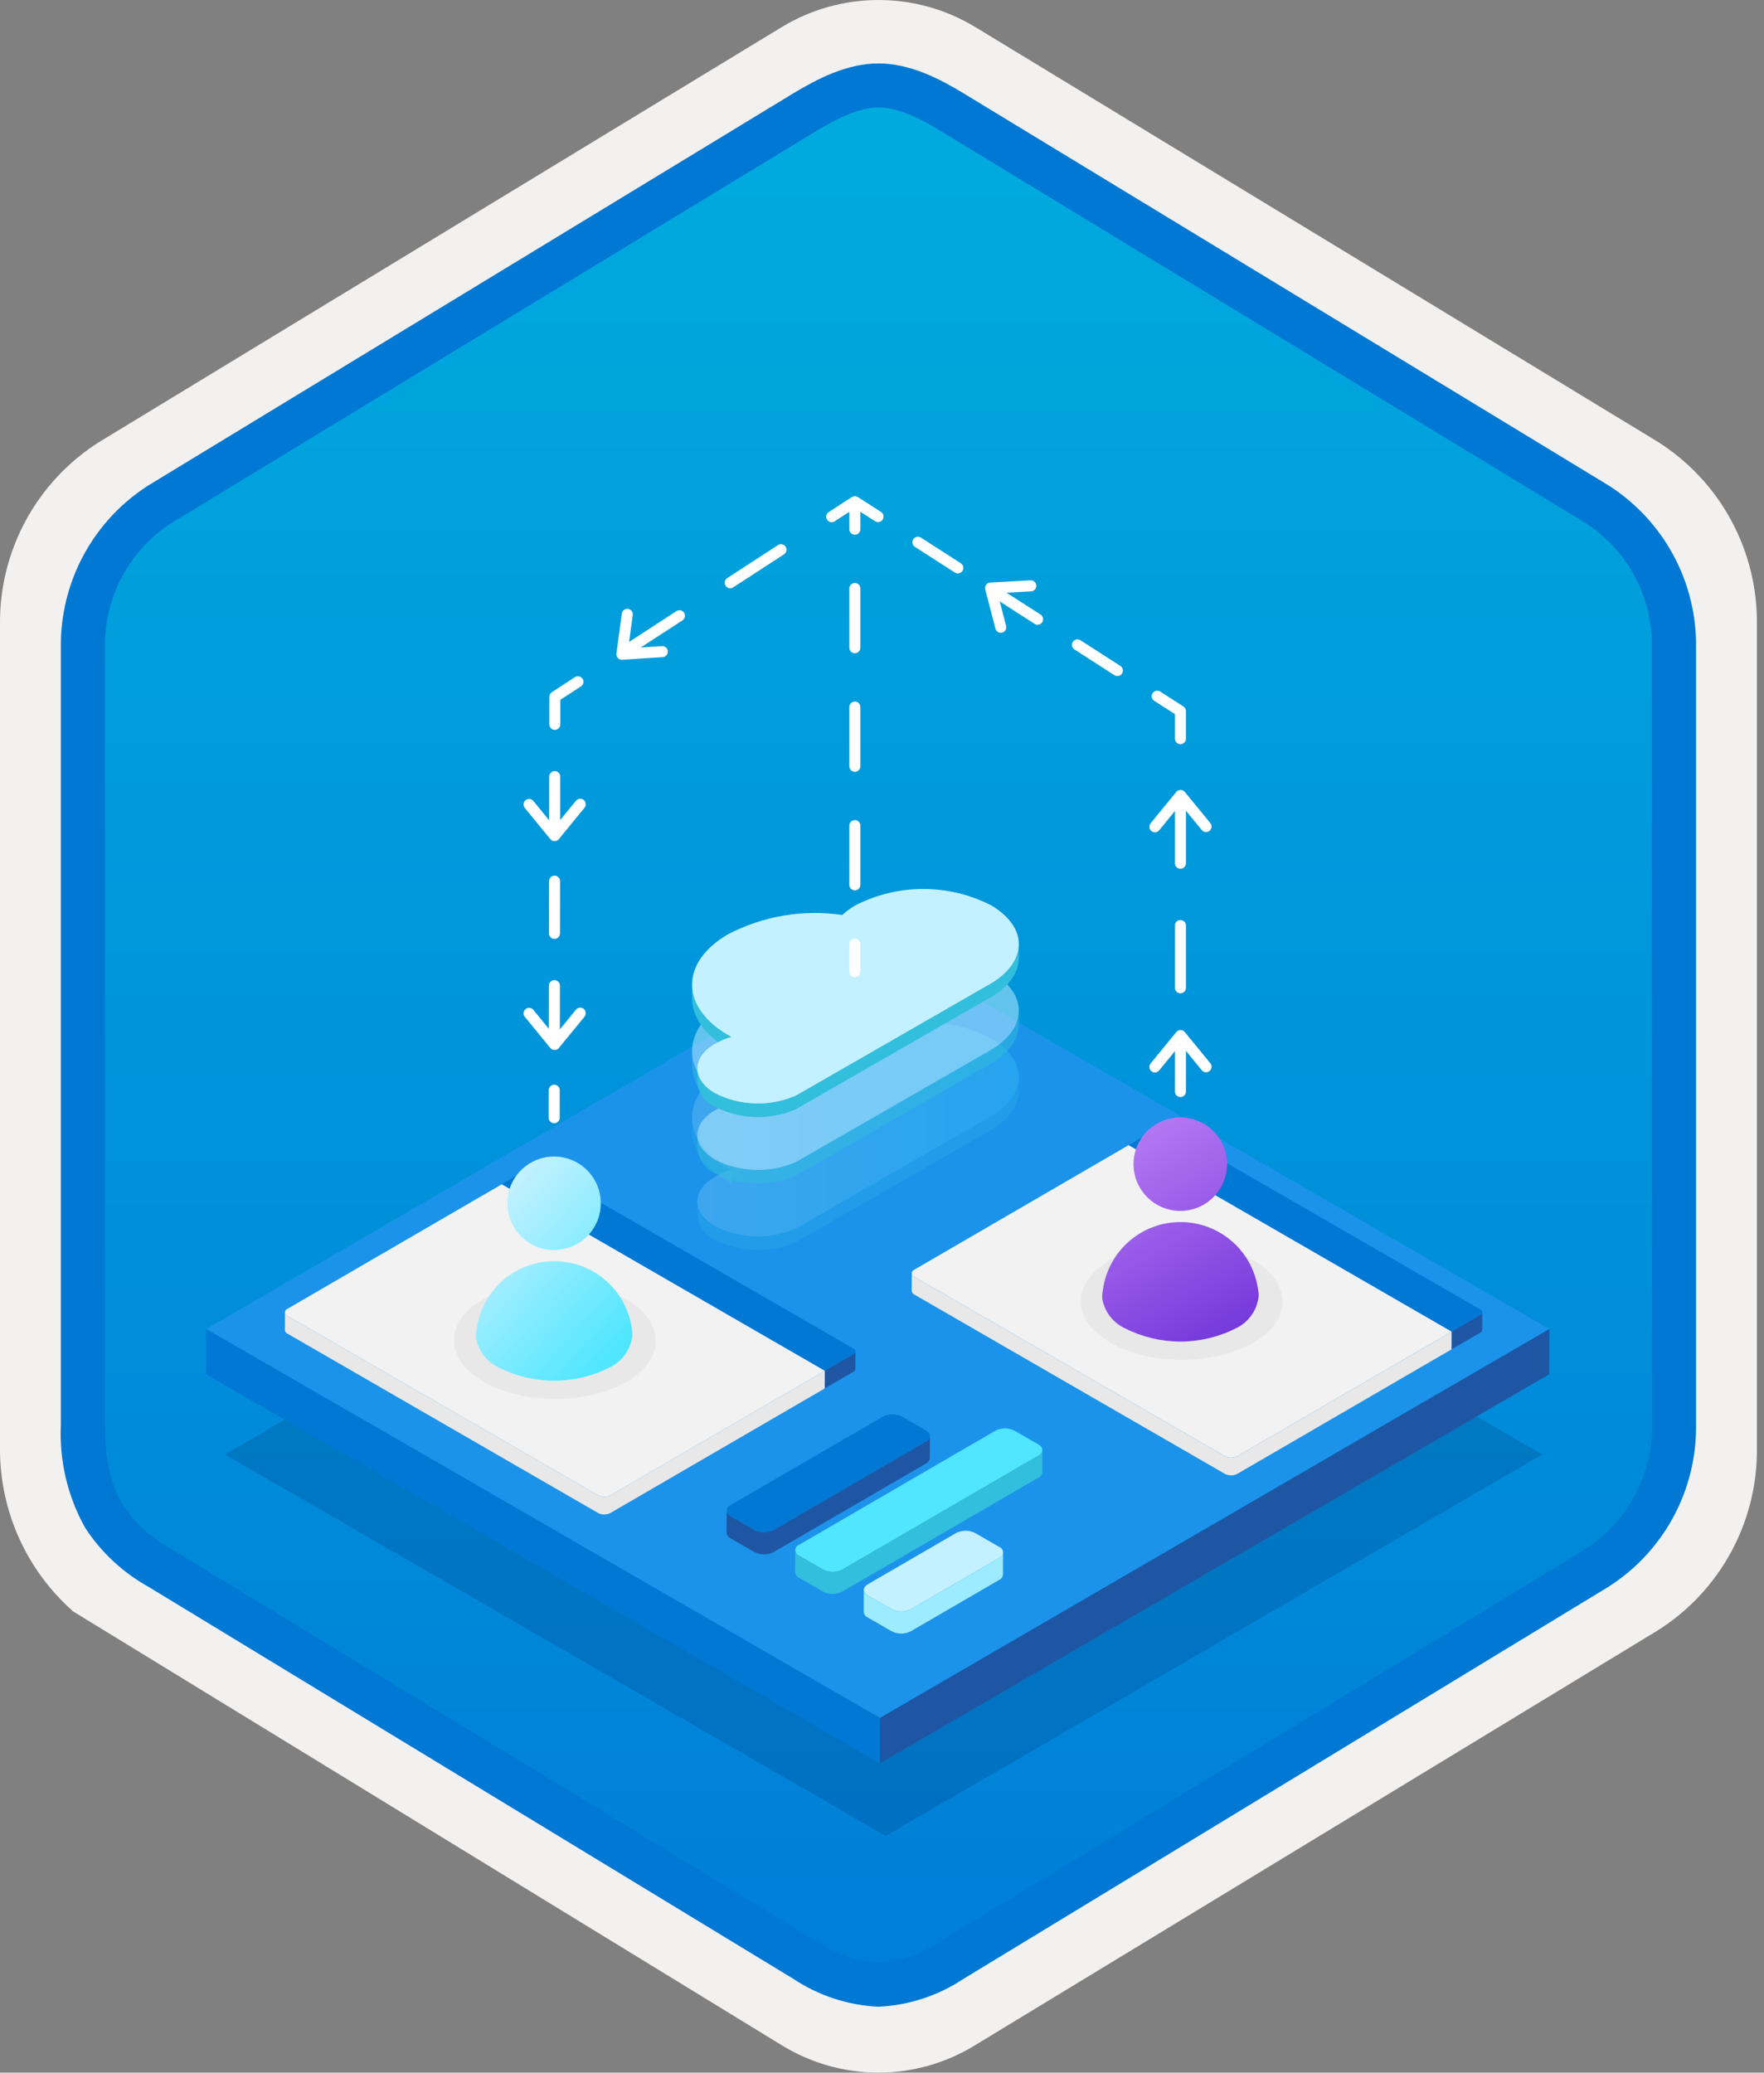 <svg width="160" height="188" viewBox="0 0 160 188" fill="none" xmlns="http://www.w3.org/2000/svg">
<rect x="0" y="0" width="160" height="188" fill="#808080" stroke="none"/>
<g clip-path="url(#clip0)">
<path d="M79.678 188C82.759 187.994 85.78 187.141 88.408 185.534L150.384 147.874C153.165 146.11 155.449 143.665 157.019 140.771C158.589 137.876 159.394 134.628 159.356 131.336V56.621C159.392 53.328 158.587 50.081 157.017 47.187C155.447 44.293 153.163 41.848 150.384 40.083L88.408 2.423C85.775 0.838 82.759 0 79.686 0C76.612 0 73.596 0.838 70.963 2.423L8.988 40.098C6.205 41.86 3.918 44.305 2.345 47.199C0.772 50.093 -0.035 53.342 4.1431e-06 56.636V131.336C-0.019 134.119 0.556 136.874 1.686 139.418C2.816 141.962 4.474 144.236 6.552 146.089V146.115L70.963 185.549C73.588 187.149 76.603 187.996 79.678 188V188ZM80.326 6.952C82.278 6.952 84.755 8.165 86.465 9.209L147.222 46.403C150.974 48.688 153.09 55.284 153.09 60.035L152.458 131.336C152.458 136.087 149.259 140.355 145.506 142.64L85.11 179.021C81.676 181.109 78.885 181.109 75.451 179.021L14.243 142.549C10.49 140.265 7.472 136.072 7.472 131.336V57.688C7.504 55.323 8.113 53.001 9.246 50.925C10.379 48.848 12.001 47.079 13.972 45.771L74.548 9.209C76.258 8.165 78.374 6.952 80.326 6.952Z" fill="#F2F1F0"/>
<path fill-rule="evenodd" clip-rule="evenodd" d="M87.576 10.534C85.206 9.06 82.47 8.279 79.678 8.279C76.887 8.279 74.151 9.06 71.78 10.534L15.645 44.865C13.119 46.477 11.047 48.707 9.625 51.345C8.203 53.982 7.479 56.939 7.52 59.935V128.038C7.48 131.034 8.206 133.991 9.627 136.628C11.049 139.265 13.121 141.495 15.645 143.108L71.78 177.439C74.151 178.913 76.887 179.694 79.678 179.694C82.47 179.694 85.206 178.913 87.576 177.439L143.711 143.108C146.236 141.496 148.307 139.265 149.729 136.628C151.151 133.991 151.877 131.034 151.837 128.038V59.935C151.875 56.94 151.149 53.984 149.727 51.347C148.305 48.71 146.234 46.479 143.711 44.865L87.576 10.534Z" fill="url(#paint0_linear)"/>
<path fill-rule="evenodd" clip-rule="evenodd" d="M79.678 9.754C81.362 9.754 83.244 10.62 85.311 11.878L143.777 47.42C145.668 48.633 147.218 50.31 148.278 52.291C149.339 54.273 149.875 56.492 149.837 58.739V129.217C149.875 131.464 149.339 133.683 148.278 135.664C147.218 137.645 145.668 139.322 143.777 140.535L85.312 176.077L85.311 176.078C83.641 177.217 81.696 177.888 79.678 178.021C77.661 177.888 75.716 177.217 74.046 176.078L74.045 176.077L15.582 140.537L15.58 140.536C13.792 139.572 12.267 138.185 11.138 136.496C10.161 134.893 9.52 132.678 9.52 129.217V58.739C9.482 56.492 10.018 54.273 11.079 52.292C12.139 50.311 13.688 48.634 15.58 47.42L74.037 11.883L74.041 11.881C76.124 10.628 77.985 9.754 79.678 9.754ZM87.391 8.461L145.855 44.002C148.333 45.572 150.368 47.751 151.765 50.331C153.162 52.91 153.876 55.805 153.837 58.739V129.217C153.876 132.151 153.162 135.045 151.765 137.625C150.368 140.205 148.333 142.384 145.855 143.954L87.39 179.495C85.096 181.02 82.43 181.893 79.678 182.021C76.926 181.893 74.261 181.02 71.967 179.495H71.966L13.502 143.953L13.499 143.952C11.164 142.659 9.181 140.814 7.723 138.578C6.128 135.725 5.365 132.482 5.52 129.217V58.739C5.481 55.805 6.194 52.91 7.592 50.331C8.989 47.751 11.024 45.572 13.502 44.002L71.967 8.46L71.975 8.455C74.066 7.198 76.773 5.754 79.678 5.754C82.564 5.754 85.282 7.177 87.391 8.461V8.461Z" fill="#0078D4"/>
<path opacity="0.2" d="M139.887 131.926L80.337 166.533L20.398 131.927L79.948 97.32L139.887 131.926Z" fill="#003067"/>
<path d="M140.532 120.547L79.81 155.835L18.698 120.552L79.42 85.264L140.532 120.547Z" fill="#1B93EB"/>
<path d="M140.532 120.547L140.52 124.653L79.798 159.941L79.81 155.835L140.532 120.547Z" fill="#1F56A3"/>
<path d="M79.81 155.834L79.798 159.94L18.686 124.657L18.698 120.551L79.81 155.834Z" fill="#0078D4"/>
<path d="M49.959 107.448C50.048 107.478 50.125 107.536 50.181 107.612C50.236 107.689 50.266 107.781 50.266 107.875C50.267 107.969 50.238 108.061 50.184 108.138C50.129 108.215 50.052 108.274 49.963 108.305C49.734 108.423 49.48 108.484 49.222 108.485C48.964 108.485 48.71 108.424 48.48 108.307C48.061 108.065 48.059 107.688 48.471 107.448C48.702 107.331 48.956 107.27 49.215 107.27C49.473 107.27 49.728 107.331 49.959 107.448V107.448Z" fill="#50E6FF"/>
<path d="M77.415 122.325C77.466 122.342 77.511 122.375 77.543 122.419C77.574 122.463 77.591 122.516 77.592 122.57C77.592 122.625 77.576 122.678 77.544 122.722C77.513 122.766 77.469 122.8 77.418 122.818L74.807 124.335L45.51 107.42L47.929 106.015L48.12 105.903C48.252 105.836 48.398 105.801 48.546 105.801C48.694 105.801 48.84 105.836 48.972 105.903L77.415 122.325ZM48.48 108.306C48.71 108.423 48.964 108.484 49.222 108.483C49.48 108.483 49.734 108.421 49.963 108.303C50.052 108.272 50.129 108.214 50.184 108.137C50.238 108.06 50.267 107.968 50.266 107.874C50.266 107.779 50.236 107.687 50.181 107.611C50.126 107.535 50.048 107.477 49.959 107.447C49.728 107.329 49.474 107.268 49.215 107.268C48.956 107.268 48.702 107.329 48.471 107.447C48.059 107.687 48.061 108.064 48.48 108.306" fill="#0078D4"/>
<path d="M45.51 107.422L74.807 124.337L55.368 135.634C55.196 135.721 55.005 135.766 54.812 135.766C54.619 135.766 54.429 135.721 54.257 135.634L26.074 119.362C26.007 119.339 25.949 119.296 25.908 119.239C25.866 119.181 25.844 119.113 25.843 119.042C25.843 118.971 25.865 118.902 25.905 118.844C25.946 118.786 26.004 118.742 26.07 118.719L45.51 107.422Z" fill="#F2F2F2"/>
<path d="M77.418 122.819L74.807 124.336L74.803 125.941L77.413 124.424C77.461 124.403 77.503 124.368 77.533 124.325C77.564 124.282 77.582 124.232 77.587 124.179L77.592 122.574C77.587 122.627 77.568 122.677 77.538 122.72C77.507 122.763 77.466 122.797 77.418 122.819V122.819Z" fill="#1F56A3"/>
<path d="M55.368 135.632C55.196 135.719 55.005 135.765 54.812 135.765C54.619 135.765 54.429 135.719 54.257 135.632L26.074 119.361C26.01 119.333 25.955 119.287 25.915 119.231C25.874 119.174 25.849 119.107 25.843 119.037L25.839 120.642C25.845 120.712 25.869 120.779 25.91 120.836C25.951 120.893 26.006 120.938 26.069 120.966L54.252 137.238C54.424 137.325 54.615 137.37 54.808 137.37C55.001 137.37 55.191 137.325 55.363 137.238L74.803 125.941L74.807 124.335L55.368 135.632Z" fill="#E8E8E8"/>
<path d="M106.814 103.899C106.904 103.93 106.981 103.987 107.037 104.063C107.092 104.14 107.122 104.232 107.122 104.326C107.123 104.42 107.094 104.512 107.04 104.589C106.985 104.667 106.908 104.725 106.819 104.756C106.59 104.874 106.336 104.936 106.078 104.936C105.82 104.936 105.566 104.875 105.336 104.758C104.917 104.516 104.915 104.139 105.327 103.899C105.558 103.782 105.812 103.721 106.071 103.721C106.329 103.721 106.584 103.782 106.814 103.899V103.899Z" fill="#50E6FF"/>
<path d="M134.271 118.778C134.322 118.795 134.367 118.828 134.398 118.872C134.43 118.916 134.447 118.969 134.448 119.024C134.448 119.078 134.431 119.131 134.4 119.175C134.369 119.22 134.325 119.253 134.274 119.271L131.663 120.788L102.366 103.874L104.785 102.468L104.976 102.356C105.108 102.289 105.254 102.254 105.402 102.254C105.55 102.254 105.696 102.289 105.828 102.356L134.271 118.778ZM105.336 104.759C105.566 104.876 105.82 104.937 106.078 104.937C106.336 104.936 106.59 104.874 106.819 104.757C106.908 104.725 106.985 104.667 107.039 104.59C107.094 104.513 107.123 104.421 107.122 104.327C107.122 104.232 107.092 104.141 107.036 104.064C106.981 103.988 106.904 103.93 106.814 103.9C106.584 103.783 106.329 103.721 106.071 103.721C105.812 103.721 105.558 103.783 105.327 103.9C104.915 104.14 104.917 104.517 105.336 104.759" fill="#0078D4"/>
<path d="M102.366 103.873L131.663 120.788L112.224 132.085C112.051 132.172 111.861 132.217 111.668 132.217C111.475 132.217 111.285 132.172 111.113 132.085L82.93 115.814C82.863 115.791 82.805 115.748 82.763 115.69C82.722 115.633 82.7 115.564 82.699 115.493C82.699 115.422 82.721 115.353 82.761 115.295C82.802 115.237 82.86 115.194 82.926 115.17L102.366 103.873Z" fill="#F2F2F2"/>
<path d="M134.274 119.27L131.663 120.787L131.659 122.393L134.269 120.876C134.317 120.854 134.359 120.82 134.389 120.777C134.42 120.734 134.438 120.683 134.443 120.631L134.448 119.025C134.443 119.078 134.424 119.128 134.394 119.171C134.363 119.214 134.322 119.249 134.274 119.27Z" fill="#1F56A3"/>
<path d="M112.224 132.086C112.051 132.173 111.861 132.218 111.668 132.218C111.475 132.218 111.285 132.173 111.112 132.086L82.93 115.814C82.866 115.786 82.811 115.741 82.77 115.684C82.73 115.627 82.705 115.56 82.699 115.49L82.695 117.095C82.701 117.165 82.725 117.232 82.766 117.289C82.806 117.346 82.861 117.391 82.925 117.419L111.108 133.691C111.28 133.778 111.471 133.823 111.664 133.823C111.857 133.823 112.047 133.778 112.219 133.691L131.658 122.394L131.663 120.789L112.224 132.086Z" fill="#E8E8E8"/>
<path d="M59.475 121.618C59.483 118.692 55.395 116.308 50.342 116.294C45.29 116.279 41.187 118.64 41.179 121.566C41.171 124.493 45.26 126.877 50.312 126.891C55.364 126.906 59.467 124.545 59.475 121.618Z" fill="#E8E8E8"/>
<path d="M116.331 118.071C116.339 115.145 112.25 112.761 107.198 112.747C102.146 112.732 98.043 115.093 98.035 118.02C98.027 120.946 102.116 123.33 107.168 123.344C112.22 123.359 116.323 120.998 116.331 118.071Z" fill="#E8E8E8"/>
<path d="M83.976 129.744C84.462 130.025 84.472 130.473 83.989 130.753L70.172 138.783C69.902 138.919 69.603 138.99 69.301 138.989C68.998 138.988 68.7 138.916 68.43 138.778L66.268 137.53C66.163 137.494 66.073 137.427 66.008 137.337C65.944 137.248 65.909 137.14 65.908 137.03C65.907 136.919 65.941 136.811 66.004 136.721C66.068 136.631 66.158 136.562 66.262 136.525L80.079 128.496C80.348 128.359 80.645 128.287 80.946 128.287C81.248 128.287 81.545 128.359 81.813 128.496L83.976 129.744Z" fill="#0078D4"/>
<path d="M65.908 137.025C65.917 137.134 65.956 137.238 66.019 137.327C66.082 137.416 66.168 137.486 66.268 137.531L68.43 138.78C68.7 138.917 68.998 138.99 69.301 138.99C69.603 138.991 69.902 138.92 70.172 138.784L83.989 130.754C84.087 130.711 84.172 130.641 84.234 130.554C84.297 130.467 84.335 130.365 84.346 130.258L84.34 132.259C84.33 132.365 84.291 132.468 84.229 132.555C84.166 132.642 84.082 132.711 83.983 132.755L70.166 140.785C69.896 140.921 69.598 140.992 69.295 140.991C68.992 140.99 68.694 140.918 68.425 140.78L66.262 139.532C66.163 139.487 66.077 139.417 66.013 139.328C65.95 139.239 65.912 139.135 65.902 139.026L65.908 137.025Z" fill="#1F56A3"/>
<path d="M94.183 131.02C94.668 131.3 94.671 131.753 94.196 132.029L76.393 142.375C76.123 142.511 75.825 142.582 75.522 142.581C75.219 142.58 74.921 142.508 74.652 142.37L72.489 141.122C72.385 141.086 72.294 141.019 72.229 140.929C72.165 140.839 72.13 140.732 72.129 140.621C72.128 140.511 72.162 140.403 72.226 140.313C72.289 140.222 72.379 140.154 72.484 140.117L90.286 129.771C90.555 129.635 90.852 129.564 91.153 129.564C91.454 129.564 91.751 129.635 92.02 129.771L94.183 131.02Z" fill="#50E6FF"/>
<path d="M72.129 140.615C72.138 140.724 72.177 140.828 72.24 140.917C72.304 141.006 72.39 141.077 72.489 141.121L74.652 142.37C74.921 142.507 75.219 142.58 75.522 142.58C75.825 142.581 76.123 142.511 76.393 142.374L94.196 132.028C94.294 131.984 94.378 131.915 94.44 131.827C94.502 131.74 94.54 131.638 94.55 131.531L94.544 133.532C94.534 133.639 94.496 133.741 94.434 133.828C94.372 133.916 94.288 133.985 94.19 134.029L76.388 144.375C76.117 144.511 75.819 144.582 75.516 144.581C75.214 144.58 74.915 144.508 74.646 144.37L72.484 143.122C72.384 143.077 72.298 143.007 72.235 142.918C72.171 142.829 72.133 142.725 72.123 142.616L72.129 140.615Z" fill="#32BEDD"/>
<path d="M90.619 140.307C90.724 140.343 90.814 140.41 90.879 140.5C90.943 140.589 90.978 140.697 90.979 140.807C90.98 140.918 90.946 141.026 90.882 141.116C90.819 141.206 90.729 141.275 90.624 141.311L82.615 145.966C82.346 146.102 82.049 146.173 81.748 146.173C81.446 146.173 81.15 146.102 80.881 145.966L78.718 144.718C78.233 144.437 78.23 143.985 78.705 143.709L86.715 139.054C86.985 138.918 87.284 138.847 87.586 138.848C87.889 138.848 88.187 138.921 88.457 139.059L90.619 140.307Z" fill="#C3F1FF"/>
<path d="M78.351 144.206C78.361 144.316 78.4 144.422 78.465 144.512C78.53 144.602 78.617 144.673 78.718 144.718L80.881 145.966C81.149 146.102 81.446 146.173 81.748 146.173C82.049 146.173 82.346 146.102 82.614 145.966L90.624 141.311C90.722 141.267 90.807 141.197 90.869 141.11C90.931 141.022 90.969 140.92 90.979 140.812L90.973 142.813C90.964 142.92 90.926 143.023 90.863 143.11C90.801 143.198 90.717 143.268 90.619 143.312L82.609 147.967C82.34 148.103 82.043 148.174 81.742 148.174C81.441 148.174 81.144 148.103 80.875 147.967L78.713 146.718C78.611 146.673 78.524 146.602 78.459 146.512C78.395 146.422 78.356 146.317 78.346 146.207L78.351 144.206Z" fill="#9CEBFF"/>
<path d="M57.329 121.339C57.233 121.923 56.995 122.474 56.638 122.945C56.281 123.416 55.814 123.793 55.278 124.043C53.722 124.827 52.005 125.236 50.263 125.236C48.52 125.236 46.803 124.827 45.247 124.043C44.709 123.793 44.239 123.416 43.877 122.946C43.516 122.475 43.273 121.924 43.17 121.339C43.16 121.086 43.18 120.832 43.231 120.583C43.454 118.865 44.297 117.287 45.603 116.147C46.908 115.007 48.585 114.384 50.318 114.395C52.051 114.405 53.721 115.049 55.012 116.205C56.303 117.361 57.127 118.949 57.329 120.67C57.373 120.891 57.373 121.119 57.329 121.339V121.339ZM50.28 113.386C51.118 113.381 51.935 113.128 52.63 112.658C53.324 112.189 53.863 111.525 54.18 110.749C54.497 109.974 54.578 109.122 54.411 108.301C54.245 107.48 53.838 106.726 53.244 106.136C52.65 105.545 51.894 105.144 51.072 104.982C50.25 104.82 49.398 104.906 48.625 105.228C47.851 105.55 47.19 106.093 46.725 106.79C46.26 107.487 46.012 108.306 46.012 109.144C46.013 109.703 46.124 110.257 46.339 110.773C46.554 111.289 46.869 111.757 47.265 112.151C47.662 112.545 48.132 112.857 48.65 113.069C49.167 113.281 49.721 113.389 50.28 113.386V113.386Z" fill="url(#paint1_linear)"/>
<path opacity="0.2" d="M66.019 105.927C66.125 105.988 66.236 106.053 66.351 106.109L66.355 107.345C66.239 107.29 66.128 107.225 66.022 107.164C63.86 105.907 62.779 104.265 62.774 102.622L62.77 101.385C62.775 103.028 63.857 104.67 66.019 105.927Z" fill="#32BEDD"/>
<path opacity="0.2" d="M64.845 111.221C65.98 111.794 67.227 112.111 68.497 112.147C69.768 112.183 71.031 111.939 72.196 111.431L89.845 101.286C91.561 100.295 92.413 98.991 92.409 97.691L92.413 98.928C92.417 100.228 91.564 101.532 89.848 102.523L72.2 112.667C71.034 113.175 69.771 113.42 68.501 113.384C67.23 113.347 65.983 113.031 64.849 112.458C64.409 112.26 64.03 111.949 63.75 111.557C63.469 111.165 63.298 110.705 63.254 110.225L63.25 108.988C63.295 109.468 63.466 109.928 63.746 110.32C64.026 110.712 64.406 111.023 64.845 111.221V111.221Z" fill="#32BEDD"/>
<path opacity="0.2" d="M66.061 96.79C61.692 99.312 61.669 103.4 66.019 105.928C66.125 105.99 66.236 106.054 66.351 106.11C65.834 106.254 65.337 106.46 64.87 106.725C62.72 107.967 62.709 109.98 64.845 111.222C65.98 111.795 67.227 112.111 68.497 112.147C69.768 112.184 71.031 111.939 72.196 111.431L89.845 101.286C92.155 99.953 92.9 98.051 92.098 96.357C92.065 96.309 92.05 96.256 92.022 96.211C91.765 95.769 91.442 95.369 91.063 95.025C91.01 94.984 90.962 94.939 90.919 94.903C90.596 94.627 90.248 94.382 89.88 94.17C87.981 93.202 85.879 92.698 83.747 92.697C81.615 92.697 79.513 93.2 77.613 94.167C77.175 94.415 76.767 94.712 76.397 95.053C72.855 94.534 69.239 95.142 66.061 96.79V96.79Z" fill="url(#paint2_linear)"/>
<path opacity="0.5" d="M66.019 99.898C66.125 99.959 66.236 100.023 66.351 100.079L66.355 101.316C66.239 101.26 66.128 101.196 66.022 101.134C63.86 99.878 62.779 98.236 62.774 96.592L62.77 95.356C62.775 96.999 63.857 98.641 66.019 99.898Z" fill="#32BEDD"/>
<path opacity="0.5" d="M64.845 105.19C65.98 105.763 67.227 106.079 68.497 106.116C69.768 106.152 71.031 105.907 72.196 105.4L89.845 95.255C91.561 94.264 92.413 92.96 92.409 91.66L92.413 92.897C92.417 94.197 91.565 95.501 89.848 96.491L72.2 106.636C71.034 107.144 69.771 107.389 68.501 107.352C67.23 107.316 65.983 107 64.849 106.426C64.409 106.229 64.03 105.918 63.75 105.526C63.469 105.133 63.298 104.674 63.254 104.194L63.25 102.957C63.295 103.437 63.466 103.897 63.746 104.289C64.026 104.681 64.406 104.992 64.845 105.19V105.19Z" fill="#32BEDD"/>
<path opacity="0.5" d="M66.061 90.759C61.692 93.281 61.669 97.369 66.019 99.897C66.125 99.958 66.236 100.023 66.351 100.079C65.834 100.222 65.337 100.429 64.87 100.694C62.72 101.935 62.709 103.949 64.845 105.19C65.98 105.764 67.227 106.08 68.497 106.116C69.768 106.152 71.031 105.908 72.196 105.4L89.845 95.255C92.155 93.921 92.9 92.02 92.098 90.325C92.065 90.278 92.05 90.225 92.022 90.18C91.765 89.737 91.442 89.338 91.063 88.994C91.01 88.952 90.962 88.908 90.919 88.871C90.596 88.596 90.248 88.35 89.88 88.139C87.981 87.171 85.879 86.666 83.747 86.666C81.615 86.665 79.513 87.169 77.613 88.136C77.175 88.383 76.767 88.681 76.397 89.022C72.855 88.503 69.239 89.111 66.061 90.759V90.759Z" fill="url(#paint3_linear)"/>
<path d="M66.019 93.866C66.125 93.928 66.236 93.992 66.351 94.048L66.355 95.285C66.239 95.229 66.128 95.165 66.022 95.103C63.86 93.847 62.779 92.204 62.774 90.561L62.77 89.324C62.775 90.968 63.857 92.61 66.019 93.866Z" fill="#32BEDD"/>
<path d="M64.845 99.16C65.98 99.734 67.227 100.05 68.497 100.086C69.768 100.123 71.031 99.878 72.196 99.37L89.845 89.225C91.561 88.235 92.413 86.931 92.409 85.631L92.413 86.868C92.417 88.167 91.565 89.471 89.848 90.462L72.2 100.607C71.034 101.115 69.771 101.359 68.501 101.323C67.23 101.287 65.983 100.971 64.849 100.397C64.409 100.199 64.03 99.888 63.75 99.496C63.469 99.104 63.298 98.645 63.254 98.165L63.25 96.928C63.295 97.408 63.466 97.867 63.746 98.26C64.026 98.652 64.406 98.963 64.845 99.16V99.16Z" fill="#32BEDD"/>
<path d="M66.061 84.727C61.692 87.25 61.669 91.338 66.019 93.866C66.125 93.927 66.236 93.992 66.351 94.047C65.834 94.191 65.337 94.398 64.87 94.663C62.72 95.904 62.709 97.918 64.845 99.159C65.98 99.733 67.227 100.049 68.497 100.085C69.768 100.121 71.031 99.877 72.196 99.369L89.845 89.224C92.155 87.89 92.9 85.989 92.098 84.294C92.065 84.246 92.05 84.193 92.022 84.149C91.765 83.706 91.442 83.306 91.063 82.963C91.01 82.921 90.962 82.876 90.919 82.84C90.596 82.564 90.248 82.319 89.88 82.107C87.981 81.14 85.879 80.635 83.747 80.635C81.615 80.634 79.513 81.138 77.613 82.105C77.175 82.352 76.767 82.649 76.397 82.991C72.855 82.472 69.239 83.079 66.061 84.727Z" fill="url(#paint4_linear)"/>
<path d="M107.069 94.748C107.003 94.748 106.938 94.761 106.877 94.786C106.817 94.811 106.762 94.848 106.715 94.894C106.669 94.941 106.632 94.996 106.607 95.057C106.582 95.117 106.569 95.182 106.569 95.248V99.008C106.569 99.141 106.621 99.268 106.715 99.362C106.809 99.455 106.936 99.508 107.069 99.508C107.201 99.508 107.329 99.455 107.422 99.362C107.516 99.268 107.569 99.141 107.569 99.008V95.248C107.569 95.182 107.556 95.117 107.531 95.057C107.506 94.996 107.469 94.941 107.422 94.894C107.376 94.848 107.321 94.811 107.26 94.786C107.199 94.761 107.134 94.748 107.069 94.748V94.748Z" fill="white"/>
<path d="M107.069 83.449C107.003 83.449 106.938 83.462 106.877 83.487C106.817 83.512 106.762 83.549 106.715 83.596C106.669 83.642 106.632 83.697 106.607 83.758C106.582 83.819 106.569 83.883 106.569 83.949V89.599C106.569 89.731 106.621 89.858 106.715 89.952C106.809 90.046 106.936 90.099 107.069 90.099C107.201 90.099 107.329 90.046 107.422 89.952C107.516 89.858 107.569 89.731 107.569 89.599V83.949C107.569 83.883 107.556 83.819 107.531 83.758C107.506 83.697 107.469 83.642 107.422 83.596C107.376 83.549 107.321 83.512 107.26 83.487C107.199 83.462 107.134 83.449 107.069 83.449V83.449Z" fill="white"/>
<path d="M107.069 72.152C107.003 72.152 106.938 72.165 106.877 72.19C106.817 72.215 106.762 72.252 106.715 72.299C106.669 72.345 106.632 72.4 106.607 72.461C106.582 72.522 106.569 72.587 106.569 72.652V78.302C106.569 78.434 106.621 78.561 106.715 78.655C106.809 78.749 106.936 78.802 107.069 78.802C107.201 78.802 107.329 78.749 107.422 78.655C107.516 78.561 107.569 78.434 107.569 78.302V72.652C107.569 72.587 107.556 72.522 107.531 72.461C107.506 72.4 107.469 72.345 107.422 72.299C107.376 72.252 107.321 72.215 107.26 72.19C107.199 72.165 107.134 72.152 107.069 72.152V72.152Z" fill="white"/>
<path d="M107.339 64.082L105.237 62.729C105.181 62.693 105.12 62.669 105.055 62.657C104.99 62.645 104.924 62.646 104.859 62.66C104.795 62.673 104.734 62.7 104.68 62.737C104.626 62.775 104.579 62.822 104.544 62.878C104.508 62.933 104.484 62.995 104.472 63.06C104.461 63.125 104.462 63.191 104.476 63.255C104.49 63.32 104.517 63.381 104.554 63.435C104.592 63.489 104.64 63.535 104.696 63.57L106.569 64.775V67.002C106.569 67.135 106.621 67.262 106.715 67.356C106.809 67.45 106.936 67.502 107.069 67.502C107.201 67.502 107.328 67.45 107.422 67.356C107.516 67.262 107.569 67.135 107.569 67.002V64.502C107.569 64.418 107.548 64.336 107.507 64.263C107.467 64.189 107.41 64.127 107.339 64.082Z" fill="white"/>
<path d="M87.146 51.09L83.528 48.762C83.472 48.727 83.411 48.702 83.346 48.69C83.281 48.678 83.215 48.679 83.15 48.693C83.086 48.707 83.025 48.733 82.971 48.77C82.917 48.808 82.871 48.856 82.835 48.911C82.799 48.966 82.775 49.028 82.763 49.093C82.752 49.158 82.753 49.224 82.767 49.289C82.781 49.353 82.808 49.414 82.846 49.468C82.883 49.522 82.931 49.568 82.987 49.603L86.605 51.931C86.66 51.967 86.722 51.991 86.787 52.003C86.851 52.015 86.918 52.014 86.982 52C87.046 51.987 87.108 51.96 87.162 51.923C87.216 51.885 87.262 51.837 87.298 51.782C87.333 51.727 87.358 51.665 87.369 51.6C87.381 51.535 87.38 51.469 87.366 51.404C87.352 51.34 87.325 51.279 87.287 51.225C87.249 51.171 87.201 51.125 87.146 51.09H87.146Z" fill="white"/>
<path d="M94.382 55.746L90.764 53.419C90.709 53.383 90.647 53.358 90.582 53.346C90.518 53.334 90.451 53.335 90.387 53.349C90.322 53.363 90.261 53.389 90.207 53.427C90.153 53.464 90.107 53.512 90.071 53.567C90.036 53.623 90.011 53.684 90 53.749C89.988 53.814 89.989 53.881 90.003 53.945C90.017 54.009 90.044 54.07 90.082 54.124C90.12 54.178 90.168 54.224 90.223 54.26L93.841 56.587C93.896 56.623 93.958 56.648 94.023 56.66C94.088 56.672 94.154 56.67 94.219 56.657C94.283 56.643 94.344 56.617 94.398 56.579C94.452 56.542 94.498 56.494 94.534 56.438C94.57 56.383 94.594 56.321 94.606 56.256C94.617 56.192 94.616 56.125 94.602 56.061C94.588 55.996 94.561 55.936 94.523 55.882C94.486 55.828 94.438 55.782 94.382 55.746L94.382 55.746Z" fill="white"/>
<path d="M101.619 60.401L98 58.073C97.945 58.037 97.883 58.012 97.819 58.001C97.754 57.989 97.687 57.989 97.623 58.003C97.559 58.017 97.498 58.044 97.444 58.081C97.389 58.118 97.343 58.166 97.308 58.222C97.272 58.277 97.248 58.339 97.236 58.404C97.224 58.468 97.225 58.535 97.24 58.599C97.254 58.663 97.28 58.724 97.318 58.778C97.356 58.832 97.404 58.878 97.459 58.914L101.078 61.241C101.133 61.277 101.194 61.302 101.259 61.314C101.324 61.326 101.39 61.325 101.455 61.311C101.519 61.297 101.58 61.271 101.634 61.233C101.689 61.196 101.735 61.148 101.77 61.093C101.806 61.037 101.83 60.975 101.842 60.911C101.854 60.846 101.852 60.779 101.838 60.715C101.824 60.651 101.797 60.59 101.76 60.536C101.722 60.482 101.674 60.436 101.619 60.401H101.619Z" fill="white"/>
<path d="M79.909 46.435L77.807 45.083C77.801 45.079 77.794 45.08 77.789 45.077C77.783 45.073 77.781 45.067 77.775 45.063C77.739 45.051 77.702 45.042 77.665 45.038C77.626 45.018 77.583 45.008 77.539 45.008C77.495 45.008 77.452 45.017 77.413 45.037C77.373 45.041 77.334 45.05 77.297 45.064C77.291 45.067 77.288 45.075 77.283 45.078C77.277 45.081 77.27 45.08 77.264 45.084L75.168 46.447C75.113 46.483 75.066 46.529 75.028 46.583C74.991 46.637 74.965 46.698 74.951 46.762C74.938 46.827 74.937 46.893 74.949 46.957C74.961 47.022 74.985 47.084 75.021 47.139C75.057 47.194 75.103 47.241 75.157 47.278C75.212 47.316 75.273 47.342 75.337 47.355C75.401 47.369 75.468 47.37 75.532 47.357C75.597 47.345 75.658 47.321 75.713 47.285L77.037 46.424V48.003C77.037 48.136 77.089 48.263 77.183 48.356C77.277 48.45 77.404 48.503 77.537 48.503C77.669 48.503 77.796 48.45 77.89 48.356C77.984 48.263 78.037 48.136 78.037 48.003V46.419L79.368 47.276C79.424 47.312 79.485 47.336 79.55 47.348C79.615 47.36 79.681 47.359 79.746 47.346C79.81 47.332 79.871 47.305 79.925 47.268C79.979 47.23 80.026 47.183 80.061 47.127C80.097 47.072 80.121 47.01 80.133 46.945C80.145 46.88 80.143 46.814 80.129 46.75C80.115 46.685 80.088 46.624 80.051 46.57C80.013 46.516 79.965 46.47 79.909 46.435L79.909 46.435Z" fill="white"/>
<path d="M50.271 98.385H50.27C50.138 98.385 50.01 98.437 49.917 98.531C49.823 98.624 49.77 98.751 49.77 98.884L49.766 101.384C49.766 101.449 49.779 101.514 49.804 101.575C49.829 101.636 49.865 101.691 49.912 101.738C49.958 101.784 50.013 101.821 50.074 101.846C50.134 101.872 50.199 101.885 50.265 101.885H50.266C50.398 101.885 50.526 101.832 50.619 101.739C50.713 101.645 50.766 101.518 50.766 101.386L50.77 98.886C50.77 98.82 50.757 98.755 50.732 98.694C50.707 98.634 50.67 98.578 50.624 98.532C50.578 98.485 50.523 98.448 50.462 98.423C50.402 98.398 50.337 98.385 50.271 98.385Z" fill="white"/>
<path d="M50.315 69.943H50.314C50.181 69.943 50.054 69.996 49.961 70.09C49.867 70.183 49.814 70.31 49.814 70.443L49.807 75.183C49.807 75.316 49.859 75.443 49.953 75.537C50.047 75.63 50.173 75.683 50.306 75.684H50.307C50.44 75.683 50.567 75.631 50.66 75.537C50.754 75.444 50.807 75.317 50.807 75.184L50.814 70.444C50.814 70.311 50.761 70.184 50.668 70.09C50.574 69.996 50.447 69.944 50.315 69.943V69.943Z" fill="white"/>
<path d="M50.285 88.904H50.285C50.152 88.904 50.025 88.957 49.931 89.051C49.837 89.144 49.785 89.271 49.785 89.404L49.778 94.144C49.778 94.277 49.83 94.404 49.924 94.498C50.017 94.591 50.144 94.644 50.277 94.644H50.278C50.41 94.645 50.537 94.592 50.631 94.498C50.725 94.405 50.778 94.278 50.778 94.145L50.785 89.405C50.785 89.272 50.732 89.145 50.639 89.051C50.545 88.957 50.418 88.904 50.285 88.904V88.904Z" fill="white"/>
<path d="M50.3 79.424H50.299C50.167 79.424 50.04 79.477 49.946 79.57C49.852 79.664 49.799 79.791 49.799 79.923L49.792 84.664C49.792 84.796 49.845 84.923 49.938 85.017C50.032 85.111 50.159 85.164 50.291 85.164H50.292C50.425 85.164 50.552 85.112 50.646 85.018C50.739 84.924 50.792 84.797 50.792 84.665L50.799 79.924C50.799 79.792 50.747 79.665 50.653 79.571C50.56 79.477 50.433 79.424 50.3 79.424V79.424Z" fill="white"/>
<path d="M52.149 61.42L50.053 62.783C49.983 62.829 49.926 62.891 49.886 62.964C49.846 63.036 49.826 63.118 49.826 63.201L49.822 65.701C49.822 65.767 49.834 65.832 49.859 65.893C49.884 65.954 49.921 66.009 49.967 66.055C50.014 66.102 50.069 66.139 50.129 66.164C50.19 66.189 50.255 66.202 50.321 66.202H50.322C50.454 66.202 50.581 66.15 50.675 66.056C50.769 65.963 50.821 65.836 50.822 65.703L50.826 63.474L52.694 62.258C52.805 62.186 52.882 62.072 52.91 61.943C52.937 61.813 52.912 61.678 52.84 61.567C52.767 61.456 52.654 61.378 52.525 61.351C52.395 61.323 52.26 61.348 52.149 61.42V61.42Z" fill="white"/>
<path d="M61.357 55.432L56.752 58.427C56.662 58.486 56.593 58.572 56.556 58.673C56.519 58.774 56.515 58.885 56.546 58.988C56.576 59.091 56.64 59.182 56.726 59.246C56.812 59.311 56.917 59.346 57.025 59.346C57.122 59.346 57.216 59.318 57.297 59.265L61.902 56.27C62.013 56.198 62.091 56.085 62.118 55.955C62.146 55.825 62.12 55.69 62.048 55.579C61.976 55.468 61.862 55.39 61.733 55.362C61.603 55.335 61.468 55.36 61.357 55.432V55.432Z" fill="white"/>
<path d="M70.565 49.443L65.96 52.437C65.87 52.496 65.801 52.582 65.764 52.683C65.727 52.785 65.723 52.895 65.754 52.998C65.784 53.102 65.847 53.192 65.934 53.257C66.02 53.321 66.125 53.356 66.233 53.356C66.33 53.356 66.424 53.328 66.505 53.275L71.11 50.281C71.165 50.245 71.212 50.199 71.25 50.144C71.287 50.09 71.313 50.029 71.327 49.965C71.34 49.901 71.341 49.834 71.329 49.77C71.317 49.705 71.293 49.644 71.257 49.589C71.221 49.533 71.175 49.486 71.121 49.449C71.066 49.412 71.005 49.386 70.941 49.372C70.877 49.358 70.811 49.358 70.746 49.37C70.681 49.382 70.62 49.407 70.565 49.443V49.443Z" fill="white"/>
<path d="M77.537 63.631C77.471 63.631 77.406 63.644 77.345 63.669C77.284 63.694 77.229 63.731 77.183 63.777C77.136 63.824 77.1 63.879 77.075 63.94C77.049 64 77.037 64.065 77.037 64.131V69.507C77.037 69.64 77.089 69.767 77.183 69.861C77.277 69.955 77.404 70.007 77.537 70.007C77.669 70.007 77.796 69.955 77.89 69.861C77.984 69.767 78.037 69.64 78.037 69.507V64.131C78.037 64.065 78.024 64 77.999 63.94C77.973 63.879 77.937 63.824 77.89 63.777C77.844 63.731 77.789 63.694 77.728 63.669C77.667 63.644 77.602 63.631 77.537 63.631V63.631Z" fill="white"/>
<path d="M77.537 52.879C77.471 52.879 77.406 52.892 77.345 52.917C77.284 52.942 77.229 52.979 77.183 53.025C77.136 53.072 77.1 53.127 77.075 53.188C77.049 53.248 77.037 53.313 77.037 53.379V58.755C77.037 58.888 77.089 59.015 77.183 59.108C77.277 59.202 77.404 59.255 77.537 59.255C77.669 59.255 77.796 59.202 77.89 59.108C77.984 59.015 78.037 58.888 78.037 58.755V53.379C78.037 53.313 78.024 53.248 77.999 53.188C77.973 53.127 77.937 53.072 77.89 53.025C77.844 52.979 77.789 52.942 77.728 52.917C77.667 52.892 77.602 52.879 77.537 52.879V52.879Z" fill="white"/>
<path d="M77.537 74.385C77.471 74.385 77.406 74.398 77.345 74.423C77.284 74.448 77.229 74.485 77.183 74.531C77.136 74.578 77.1 74.633 77.075 74.693C77.049 74.754 77.037 74.819 77.037 74.885V80.261C77.037 80.393 77.089 80.521 77.183 80.614C77.277 80.708 77.404 80.761 77.537 80.761C77.669 80.761 77.796 80.708 77.89 80.614C77.984 80.521 78.037 80.393 78.037 80.261V74.885C78.037 74.819 78.024 74.754 77.999 74.693C77.973 74.633 77.937 74.578 77.89 74.531C77.844 74.485 77.789 74.448 77.728 74.423C77.667 74.398 77.602 74.385 77.537 74.385V74.385Z" fill="white"/>
<path d="M77.537 85.137C77.471 85.137 77.406 85.15 77.345 85.175C77.284 85.2 77.229 85.237 77.183 85.283C77.136 85.329 77.1 85.385 77.075 85.445C77.049 85.506 77.037 85.571 77.037 85.637V88.137C77.037 88.269 77.089 88.397 77.183 88.49C77.277 88.584 77.404 88.637 77.537 88.637C77.669 88.637 77.796 88.584 77.89 88.49C77.984 88.397 78.037 88.269 78.037 88.137V85.637C78.037 85.571 78.024 85.506 77.999 85.445C77.973 85.385 77.937 85.329 77.89 85.283C77.844 85.237 77.789 85.2 77.728 85.175C77.667 85.15 77.602 85.137 77.537 85.137Z" fill="white"/>
<path d="M52.631 72.951L50.303 75.795L47.99 72.97" stroke="white" stroke-linecap="round" stroke-linejoin="round"/>
<path d="M52.631 91.898L50.303 94.743L47.99 91.917" stroke="white" stroke-linecap="round" stroke-linejoin="round"/>
<path d="M104.752 74.995L107.08 72.15L109.392 74.976" stroke="white" stroke-linecap="round" stroke-linejoin="round"/>
<path d="M90.772 56.899L89.85 53.341L93.495 53.141" stroke="white" stroke-linecap="round" stroke-linejoin="round"/>
<path d="M60.074 59.106L56.406 59.345L56.894 55.727" stroke="white" stroke-linecap="round" stroke-linejoin="round"/>
<path d="M104.752 96.778L107.08 93.934L109.392 96.759" stroke="white" stroke-linecap="round" stroke-linejoin="round"/>
<path d="M114.132 117.791C114.035 118.374 113.798 118.925 113.44 119.396C113.083 119.867 112.616 120.244 112.08 120.494C110.525 121.278 108.807 121.687 107.065 121.687C105.323 121.687 103.605 121.278 102.05 120.494C101.511 120.244 101.041 119.868 100.68 119.397C100.318 118.926 100.075 118.375 99.972 117.791C99.962 117.537 99.983 117.283 100.033 117.034C100.256 115.316 101.1 113.738 102.405 112.598C103.711 111.458 105.388 110.835 107.121 110.846C108.854 110.856 110.523 111.5 111.814 112.656C113.106 113.812 113.93 115.4 114.132 117.121C114.175 117.342 114.175 117.57 114.132 117.791V117.791ZM107.082 109.837C107.92 109.832 108.738 109.579 109.432 109.11C110.126 108.64 110.666 107.976 110.983 107.201C111.3 106.425 111.38 105.573 111.213 104.752C111.047 103.931 110.641 103.177 110.047 102.587C109.452 101.996 108.696 101.595 107.874 101.433C107.052 101.272 106.201 101.357 105.427 101.679C104.653 102.001 103.992 102.544 103.528 103.241C103.063 103.938 102.814 104.758 102.814 105.595C102.815 106.154 102.926 106.708 103.141 107.224C103.356 107.74 103.671 108.208 104.068 108.602C104.464 108.996 104.935 109.308 105.452 109.52C105.969 109.732 106.523 109.84 107.082 109.837V109.837Z" fill="url(#paint5_linear)"/>
</g>
<defs>
<linearGradient id="paint0_linear" x1="79.678" y1="8.279" x2="79.678" y2="179.694" gradientUnits="userSpaceOnUse">
<stop stop-color="#00ABDE"/>
<stop offset="1" stop-color="#007ED8"/>
</linearGradient>
<linearGradient id="paint1_linear" x1="52.972" y1="125.495" x2="40.227" y2="113.725" gradientUnits="userSpaceOnUse">
<stop stop-color="#50E6FF"/>
<stop offset="1" stop-color="#C3F1FF"/>
</linearGradient>
<linearGradient id="paint2_linear" x1="62.77" y1="102.423" x2="92.409" y2="102.423" gradientUnits="userSpaceOnUse">
<stop stop-color="#C3F1FF"/>
<stop offset="1" stop-color="#50E6FF"/>
</linearGradient>
<linearGradient id="paint3_linear" x1="1923.23" y1="1961.85" x2="2801.71" y2="1961.85" gradientUnits="userSpaceOnUse">
<stop stop-color="#C3F1FF"/>
<stop offset="1" stop-color="#50E6FF"/>
</linearGradient>
<linearGradient id="paint4_linear" x1="1923.23" y1="1838.51" x2="2801.71" y2="1838.51" gradientUnits="userSpaceOnUse">
<stop stop-color="#C3F1FF"/>
<stop offset="1" stop-color="#50E6FF"/>
</linearGradient>
<linearGradient id="paint5_linear" x1="111.109" y1="120.8" x2="101.509" y2="104.171" gradientUnits="userSpaceOnUse">
<stop stop-color="#773ADC"/>
<stop offset="1" stop-color="#B376F2"/>
</linearGradient>
<clipPath id="clip0">
<rect width="159.356" height="188" fill="white"/>
</clipPath>
</defs>
</svg>
